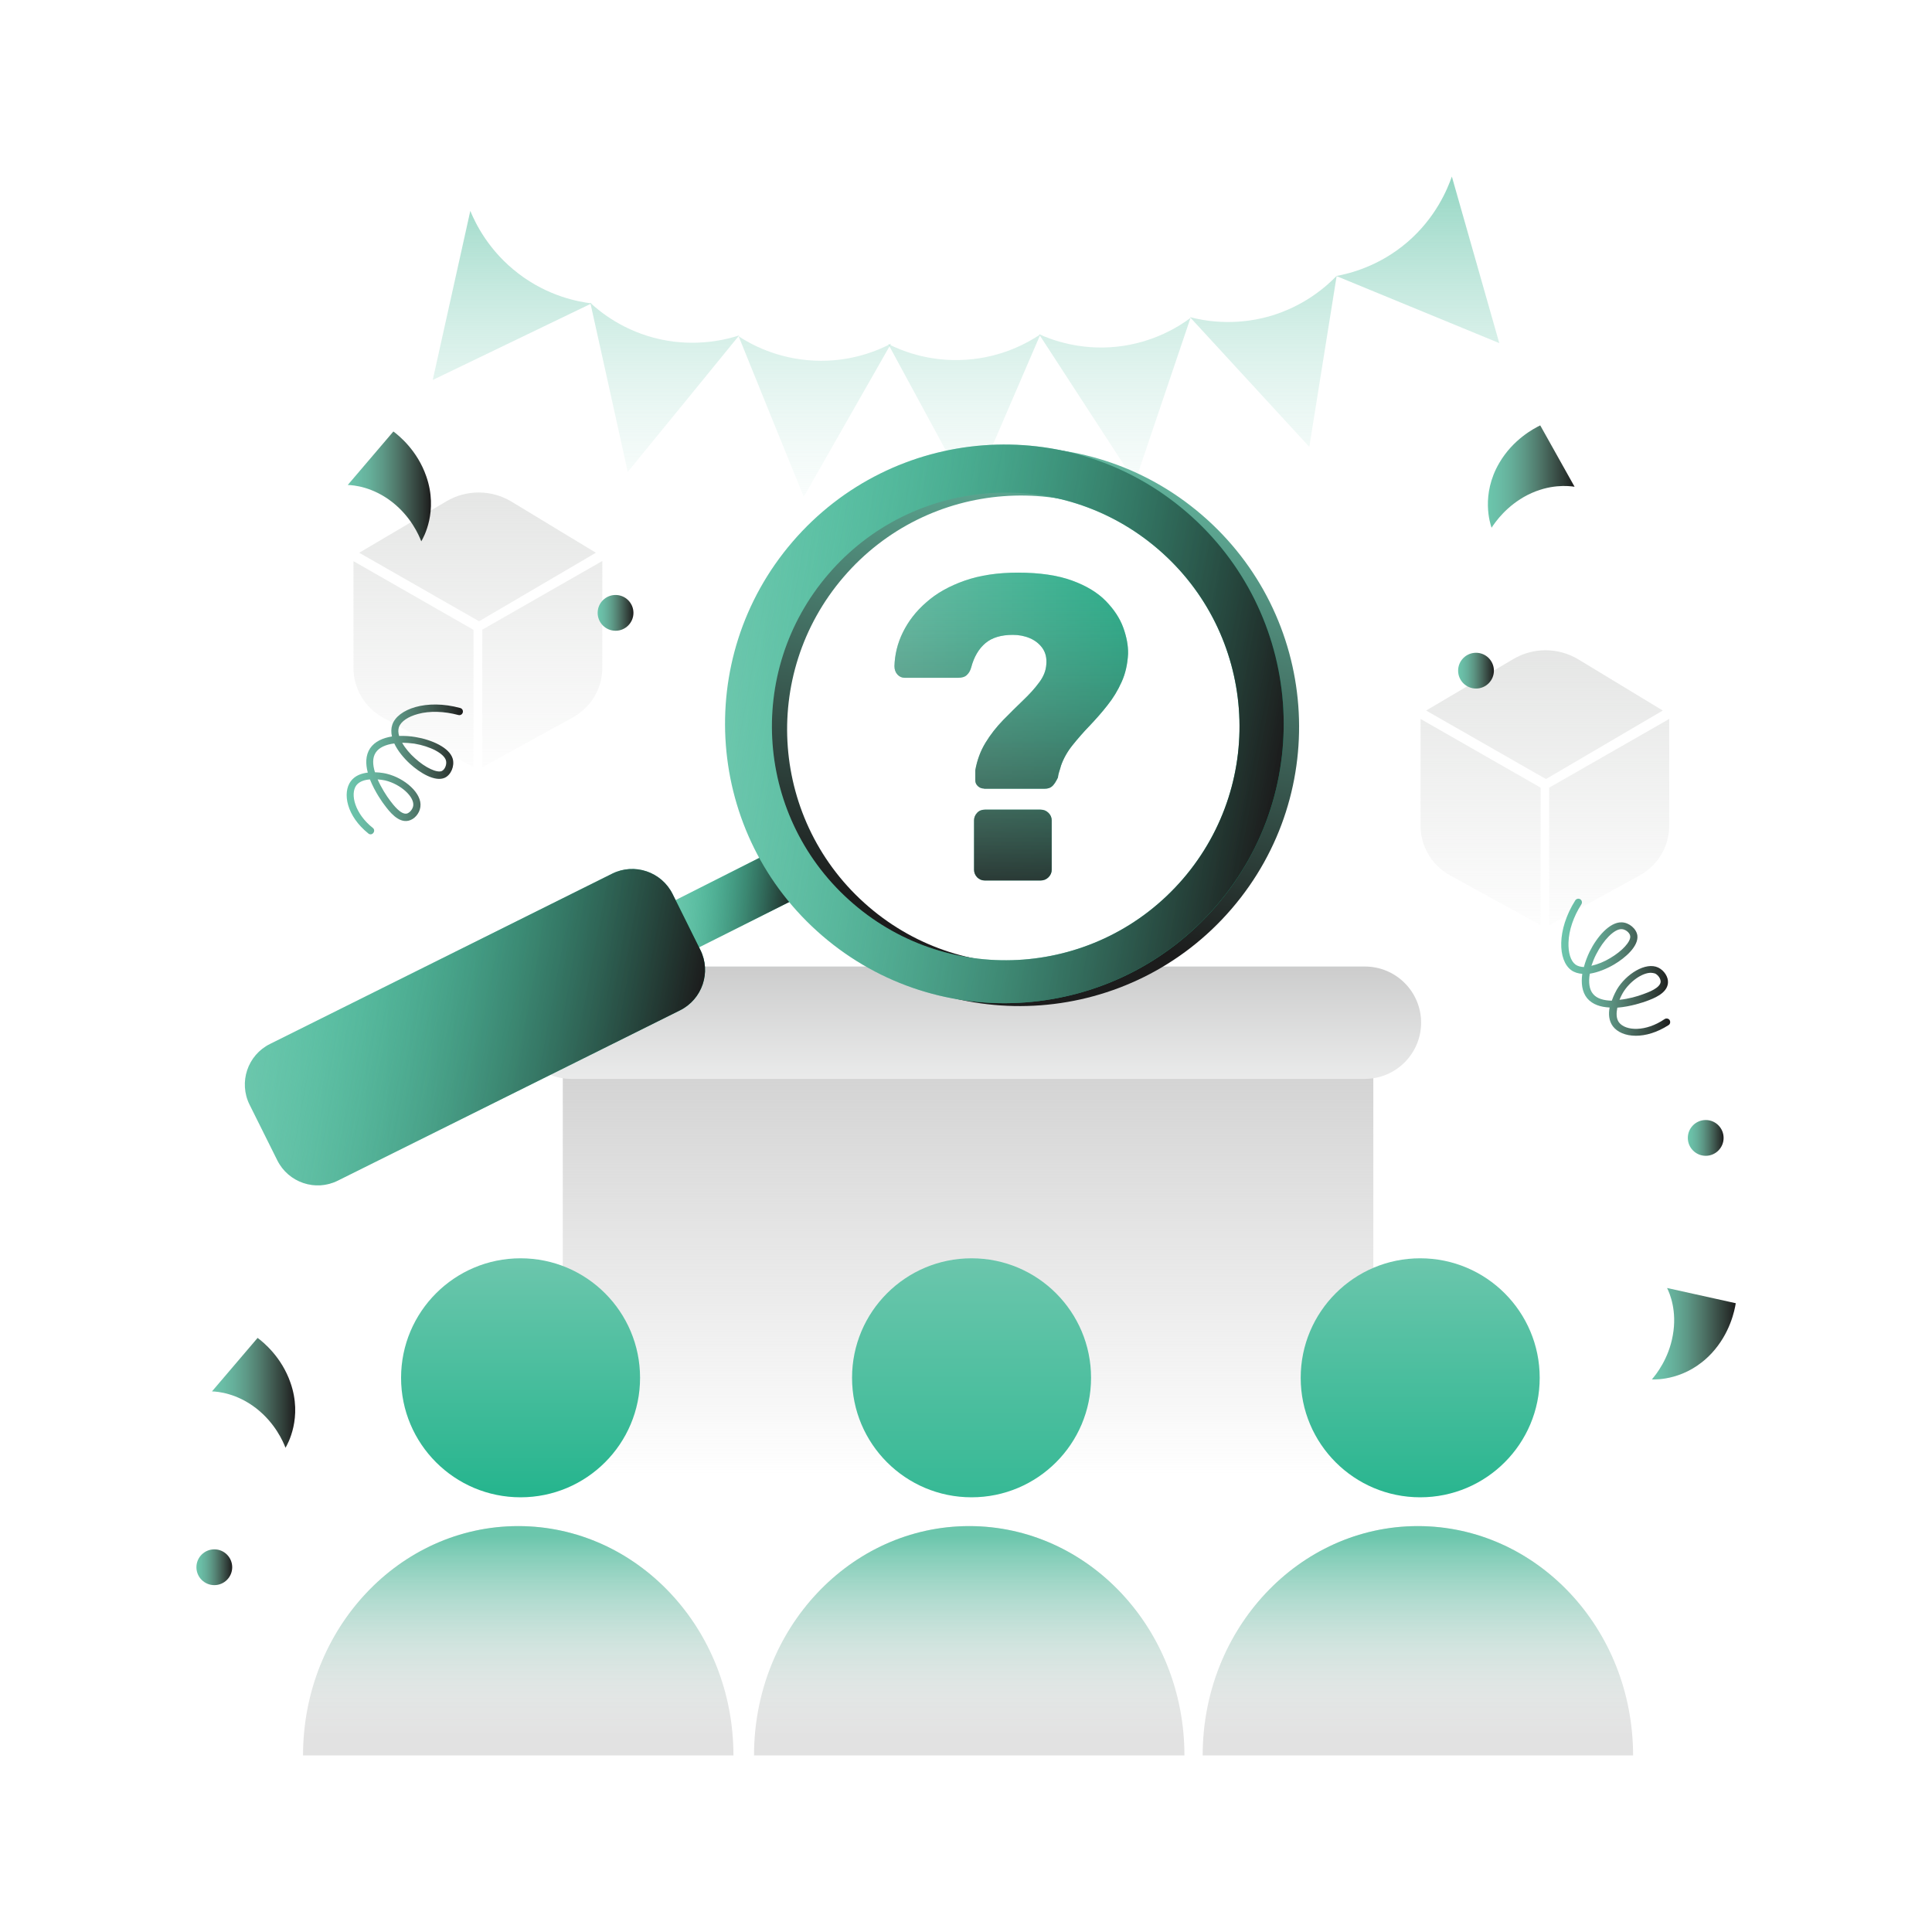 <svg width="150" height="150" viewBox="0 0 150 150" fill="none" xmlns="http://www.w3.org/2000/svg">
<rect x="0" y="0" width="150" height="150" fill="#808080" stroke="none"/>
<g clip-path="url(#clip0_4573_215276)">
<rect width="150" height="150" fill="white"/>
<path d="M36.514 16.375C35.542 20.75 34.57 25.125 33.598 29.5C37.709 27.514 41.82 25.542 45.931 23.556C44.889 23.431 42.556 23 40.264 21.25C37.945 19.486 36.917 17.347 36.514 16.375Z" fill="url(#paint0_linear_4573_215276)"/>
<path d="M112.722 13.708C113.944 18.014 115.181 22.333 116.403 26.639C112.181 24.902 107.958 23.166 103.75 21.43C104.778 21.236 107.083 20.68 109.278 18.791C111.472 16.902 112.375 14.694 112.722 13.708Z" fill="url(#paint1_linear_4573_215276)"/>
<path d="M45.834 23.514C46.806 27.889 47.778 32.264 48.737 36.639C51.626 33.111 54.514 29.569 57.389 26.041C56.389 26.361 54.098 26.958 51.278 26.347C48.445 25.736 46.598 24.222 45.834 23.514Z" fill="url(#paint2_linear_4573_215276)"/>
<path d="M57.348 26.11C59.028 30.263 60.709 34.416 62.403 38.569C64.667 34.61 66.917 30.638 69.181 26.68C68.25 27.166 66.098 28.138 63.209 27.999C60.292 27.86 58.236 26.694 57.348 26.11Z" fill="url(#paint3_linear_4573_215276)"/>
<path d="M103.779 21.416C103.07 25.847 102.362 30.263 101.654 34.694C98.57 31.333 95.473 27.985 92.39 24.624C93.403 24.888 95.723 25.347 98.515 24.569C101.306 23.777 103.056 22.166 103.779 21.416Z" fill="url(#paint4_linear_4573_215276)"/>
<path d="M92.431 24.681C91 28.931 89.556 33.167 88.125 37.417C85.639 33.597 83.153 29.764 80.667 25.945C81.625 26.375 83.834 27.222 86.709 26.917C89.597 26.611 91.597 25.306 92.431 24.681Z" fill="url(#paint5_linear_4573_215276)"/>
<path d="M68.959 26.708C71.098 30.652 73.223 34.583 75.362 38.528C77.167 34.333 78.973 30.152 80.778 25.958C79.903 26.541 77.876 27.75 74.987 27.93C72.084 28.125 69.889 27.18 68.959 26.708Z" fill="url(#paint6_linear_4573_215276)"/>
<path d="M104.861 136.291H45.458C44.486 136.291 43.694 135.5 43.694 134.527V79.597C43.694 78.625 44.486 77.833 45.458 77.833H104.861C105.833 77.833 106.625 78.625 106.625 79.597V134.527C106.625 135.5 105.833 136.291 104.861 136.291Z" fill="url(#paint7_linear_4573_215276)"/>
<path d="M105.972 83.763H44.347C41.945 83.763 39.986 81.819 39.986 79.402C39.986 76.999 41.931 75.041 44.347 75.041H105.972C108.375 75.041 110.334 76.986 110.334 79.402C110.334 81.805 108.375 83.763 105.972 83.763Z" fill="url(#paint8_linear_4573_215276)"/>
<path d="M23.527 136.292C23.527 126.459 31.014 118.486 40.236 118.486C49.458 118.486 56.944 126.459 56.944 136.292H23.527Z" fill="#E2E2E2"/>
<path d="M23.527 136.292C23.527 126.459 31.014 118.486 40.236 118.486C49.458 118.486 56.944 126.459 56.944 136.292H23.527Z" fill="url(#paint9_linear_4573_215276)"/>
<path d="M40.416 116.25C35.291 116.25 31.139 112.097 31.139 106.972C31.139 101.847 35.291 97.694 40.416 97.694C45.541 97.694 49.694 101.847 49.694 106.972C49.694 112.097 45.541 116.25 40.416 116.25Z" fill="url(#paint10_linear_4573_215276)"/>
<path d="M58.542 136.292C58.542 126.459 66.028 118.486 75.25 118.486C84.472 118.486 91.959 126.459 91.959 136.292H58.542Z" fill="#E2E2E2"/>
<path d="M58.542 136.292C58.542 126.459 66.028 118.486 75.25 118.486C84.472 118.486 91.959 126.459 91.959 136.292H58.542Z" fill="url(#paint11_linear_4573_215276)"/>
<path d="M75.431 116.25C70.306 116.25 66.153 112.097 66.153 106.972C66.153 101.847 70.306 97.694 75.431 97.694C80.556 97.694 84.709 101.847 84.709 106.972C84.709 112.097 80.556 116.25 75.431 116.25Z" fill="url(#paint12_linear_4573_215276)"/>
<path d="M93.375 136.292C93.375 126.459 100.861 118.486 110.083 118.486C119.306 118.486 126.792 126.459 126.792 136.292H93.375Z" fill="#E2E2E2"/>
<path d="M93.375 136.292C93.375 126.459 100.861 118.486 110.083 118.486C119.306 118.486 126.792 126.459 126.792 136.292H93.375Z" fill="url(#paint13_linear_4573_215276)"/>
<path d="M110.264 116.25C105.139 116.25 100.986 112.097 100.986 106.972C100.986 101.847 105.139 97.694 110.264 97.694C115.389 97.694 119.542 101.847 119.542 106.972C119.542 112.097 115.389 116.25 110.264 116.25Z" fill="url(#paint14_linear_4573_215276)"/>
<path d="M36.778 59.569L29.722 55.708C28.319 54.93 27.444 53.458 27.444 51.861V43.569L36.764 48.903V59.569H36.778Z" fill="url(#paint15_linear_4573_215276)"/>
<path d="M37.444 59.569L44.486 55.694C45.889 54.916 46.764 53.444 46.764 51.846V43.555L37.444 48.888V59.569Z" fill="url(#paint16_linear_4573_215276)"/>
<path d="M37.194 48.236L27.889 42.916L34.666 38.916C36.222 37.999 38.166 38.013 39.708 38.944L46.264 42.916L37.194 48.236Z" fill="url(#paint17_linear_4573_215276)"/>
<path d="M119.611 71.833L112.57 67.958C111.167 67.18 110.292 65.708 110.292 64.111V55.819L119.611 61.153V71.833Z" fill="url(#paint18_linear_4573_215276)"/>
<path d="M120.278 71.833L127.32 67.958C128.723 67.18 129.598 65.708 129.598 64.111V55.819L120.278 61.153V71.833Z" fill="url(#paint19_linear_4573_215276)"/>
<path d="M120.028 60.486L110.723 55.166L117.5 51.166C119.056 50.249 121 50.263 122.542 51.194L129.098 55.166L120.028 60.486Z" fill="url(#paint20_linear_4573_215276)"/>
<path d="M90.914 69.235C98.003 62.146 98.003 50.653 90.914 43.564C83.825 36.474 72.331 36.475 65.242 43.564C58.153 50.653 58.153 62.146 65.242 69.235C72.331 76.324 83.825 76.324 90.914 69.235Z" fill="white"/>
<path d="M95.625 70.556C103.431 61.473 102.389 47.778 93.306 39.972C84.222 32.167 70.528 33.209 62.723 42.292C54.917 51.375 55.959 65.07 65.042 72.875C74.125 80.681 87.82 79.639 95.625 70.556ZM67.431 70.389C59.834 63.861 58.959 52.403 65.5 44.792C72.028 37.195 83.486 36.32 91.098 42.861C98.695 49.389 99.57 60.848 93.028 68.459C86.5 76.056 75.042 76.931 67.431 70.389Z" fill="url(#paint21_linear_4573_215276)"/>
<path d="M54.209 73.583L61.834 69.75L59.986 66.083L52.361 69.93L54.209 73.583Z" fill="url(#paint22_linear_4573_215276)"/>
<path d="M54.209 73.583L61.834 69.75L59.986 66.083L52.361 69.93L54.209 73.583Z" fill="url(#paint23_linear_4573_215276)"/>
<path d="M19.375 85.764L21.528 90.083C22.389 91.819 24.5 92.528 26.222 91.666L52.792 78.444C54.528 77.583 55.236 75.472 54.375 73.75L52.222 69.416C51.361 67.68 49.25 66.972 47.528 67.833L20.959 81.055C19.222 81.916 18.514 84.028 19.375 85.764Z" fill="url(#paint24_linear_4573_215276)"/>
<path d="M94.431 70.333C102.237 61.25 101.195 47.556 92.112 39.75C83.028 31.944 69.334 32.986 61.528 42.069C53.723 51.153 54.764 64.847 63.848 72.653C72.931 80.458 86.625 79.417 94.431 70.333ZM66.25 70.167C58.653 63.639 57.778 52.18 64.32 44.569C70.862 36.958 82.306 36.097 89.917 42.639C97.514 49.167 98.389 60.625 91.848 68.236C85.306 75.833 73.848 76.708 66.25 70.167Z" fill="url(#paint25_linear_4573_215276)"/>
<path d="M19.375 85.764L21.528 90.083C22.389 91.819 24.5 92.528 26.222 91.666L52.792 78.444C54.528 77.583 55.236 75.472 54.375 73.75L52.222 69.416C51.361 67.68 49.25 66.972 47.528 67.833L20.959 81.055C19.222 81.916 18.514 84.028 19.375 85.764Z" fill="url(#paint26_linear_4573_215276)"/>
<path d="M94.431 70.333C102.237 61.25 101.195 47.556 92.112 39.75C83.028 31.944 69.334 32.986 61.528 42.069C53.723 51.153 54.764 64.847 63.848 72.653C72.931 80.458 86.625 79.417 94.431 70.333ZM66.25 70.167C58.653 63.639 57.778 52.18 64.32 44.569C70.862 36.958 82.306 36.097 89.917 42.639C97.514 49.167 98.389 60.625 91.848 68.236C85.306 75.833 73.848 76.708 66.25 70.167Z" fill="url(#paint27_linear_4573_215276)"/>
<path d="M76.403 61.222C76.222 61.222 76.069 61.166 75.93 61.041C75.792 60.916 75.722 60.764 75.722 60.583C75.722 60.444 75.722 60.319 75.722 60.18C75.722 60.041 75.722 59.916 75.722 59.805C75.861 59.014 76.125 58.305 76.514 57.666C76.903 57.028 77.361 56.444 77.889 55.902C78.417 55.361 78.93 54.861 79.417 54.389C79.917 53.916 80.333 53.458 80.68 52.986C81.028 52.527 81.208 52.055 81.236 51.583C81.278 51.083 81.18 50.68 80.944 50.333C80.708 50 80.389 49.736 79.972 49.555C79.555 49.375 79.111 49.291 78.639 49.291C77.736 49.291 77.028 49.5 76.514 49.93C76 50.361 75.625 50.986 75.403 51.819C75.333 52.069 75.222 52.264 75.069 52.402C74.917 52.555 74.68 52.625 74.361 52.625H70.25C70.028 52.625 69.833 52.541 69.68 52.375C69.528 52.208 69.444 51.986 69.444 51.722C69.472 50.819 69.68 49.944 70.097 49.097C70.514 48.25 71.111 47.458 71.917 46.764C72.708 46.055 73.708 45.5 74.889 45.083C76.083 44.666 77.458 44.458 79.028 44.458C80.708 44.458 82.111 44.666 83.222 45.069C84.333 45.472 85.208 46 85.847 46.653C86.486 47.305 86.944 48 87.208 48.722C87.472 49.458 87.597 50.125 87.583 50.764C87.541 51.569 87.375 52.305 87.083 52.944C86.792 53.597 86.43 54.194 85.986 54.75C85.555 55.305 85.083 55.833 84.611 56.333C84.125 56.833 83.68 57.347 83.278 57.847C82.875 58.347 82.569 58.889 82.375 59.444C82.333 59.597 82.292 59.75 82.236 59.902C82.194 60.055 82.153 60.194 82.139 60.361C82 60.652 81.861 60.875 81.722 61.014C81.569 61.166 81.375 61.236 81.097 61.236H76.403V61.222ZM76.472 68.361C76.222 68.361 76.028 68.277 75.861 68.111C75.708 67.944 75.625 67.75 75.625 67.527V63.694C75.625 63.472 75.708 63.277 75.861 63.111C76.014 62.944 76.222 62.861 76.472 62.861H80.778C81.028 62.861 81.236 62.944 81.403 63.111C81.569 63.277 81.653 63.472 81.653 63.694V67.527C81.653 67.75 81.569 67.944 81.403 68.111C81.236 68.277 81.028 68.361 80.778 68.361H76.472Z" fill="url(#paint28_linear_4573_215276)"/>
<path d="M76.403 61.222C76.222 61.222 76.069 61.166 75.93 61.041C75.792 60.916 75.722 60.764 75.722 60.583C75.722 60.444 75.722 60.319 75.722 60.18C75.722 60.041 75.722 59.916 75.722 59.805C75.861 59.014 76.125 58.305 76.514 57.666C76.903 57.028 77.361 56.444 77.889 55.902C78.417 55.361 78.93 54.861 79.417 54.389C79.917 53.916 80.333 53.458 80.68 52.986C81.028 52.527 81.208 52.055 81.236 51.583C81.278 51.083 81.18 50.68 80.944 50.333C80.708 50 80.389 49.736 79.972 49.555C79.555 49.375 79.111 49.291 78.639 49.291C77.736 49.291 77.028 49.5 76.514 49.93C76 50.361 75.625 50.986 75.403 51.819C75.333 52.069 75.222 52.264 75.069 52.402C74.917 52.555 74.68 52.625 74.361 52.625H70.25C70.028 52.625 69.833 52.541 69.68 52.375C69.528 52.208 69.444 51.986 69.444 51.722C69.472 50.819 69.68 49.944 70.097 49.097C70.514 48.25 71.111 47.458 71.917 46.764C72.708 46.055 73.708 45.5 74.889 45.083C76.083 44.666 77.458 44.458 79.028 44.458C80.708 44.458 82.111 44.666 83.222 45.069C84.333 45.472 85.208 46 85.847 46.653C86.486 47.305 86.944 48 87.208 48.722C87.472 49.458 87.597 50.125 87.583 50.764C87.541 51.569 87.375 52.305 87.083 52.944C86.792 53.597 86.43 54.194 85.986 54.75C85.555 55.305 85.083 55.833 84.611 56.333C84.125 56.833 83.68 57.347 83.278 57.847C82.875 58.347 82.569 58.889 82.375 59.444C82.333 59.597 82.292 59.75 82.236 59.902C82.194 60.055 82.153 60.194 82.139 60.361C82 60.652 81.861 60.875 81.722 61.014C81.569 61.166 81.375 61.236 81.097 61.236H76.403V61.222ZM76.472 68.361C76.222 68.361 76.028 68.277 75.861 68.111C75.708 67.944 75.625 67.75 75.625 67.527V63.694C75.625 63.472 75.708 63.277 75.861 63.111C76.014 62.944 76.222 62.861 76.472 62.861H80.778C81.028 62.861 81.236 62.944 81.403 63.111C81.569 63.277 81.653 63.472 81.653 63.694V67.527C81.653 67.75 81.569 67.944 81.403 68.111C81.236 68.277 81.028 68.361 80.778 68.361H76.472Z" fill="url(#paint29_linear_4573_215276)"/>
<path d="M127 80.416C126.208 80.416 125.569 80.138 125.222 79.68C124.903 79.249 124.875 78.708 124.972 78.222C124.292 78.194 123.639 77.999 123.222 77.499C122.819 76.999 122.75 76.319 122.847 75.61C122.528 75.583 122.222 75.499 121.986 75.319C120.958 74.569 120.847 72.208 122.306 69.902C122.389 69.777 122.556 69.735 122.694 69.819C122.819 69.902 122.861 70.069 122.778 70.208C122.167 71.166 121.806 72.222 121.778 73.166C121.75 73.972 121.944 74.61 122.319 74.888C122.486 75.013 122.722 75.069 122.972 75.083C123.083 74.666 123.236 74.263 123.417 73.888C123.986 72.735 124.972 71.583 125.903 71.61C126.486 71.624 127.056 72.11 127.125 72.638C127.222 73.458 126.208 74.36 125.306 74.888C124.736 75.222 124.056 75.499 123.431 75.597C123.319 76.263 123.389 76.819 123.681 77.166C123.986 77.541 124.528 77.68 125.139 77.694C125.292 77.249 125.486 76.916 125.528 76.833C126.236 75.638 127.764 74.652 128.75 75.124C129.208 75.347 129.542 75.86 129.5 76.319C129.431 77.138 128.375 77.527 127.806 77.735C127.611 77.805 126.625 78.152 125.569 78.235C125.486 78.638 125.472 79.069 125.694 79.374C126.208 80.055 127.778 80.124 129.236 79.124C129.361 79.041 129.542 79.069 129.625 79.194C129.708 79.319 129.681 79.499 129.556 79.583C128.653 80.166 127.764 80.416 127 80.416ZM128.167 75.527C127.5 75.527 126.528 76.194 126 77.083C126 77.083 125.861 77.319 125.736 77.624C126.431 77.555 127.125 77.36 127.597 77.18C127.986 77.041 128.889 76.708 128.931 76.235C128.944 75.999 128.75 75.708 128.5 75.583C128.403 75.555 128.278 75.527 128.167 75.527ZM125.875 72.138C125.319 72.138 124.486 72.985 123.917 74.11C123.764 74.402 123.653 74.708 123.556 74.985C124.042 74.874 124.556 74.666 125.014 74.388C125.958 73.833 126.625 73.097 126.569 72.68C126.542 72.416 126.194 72.138 125.889 72.138C125.875 72.138 125.875 72.138 125.875 72.138Z" fill="url(#paint30_linear_4573_215276)"/>
<path d="M122.25 37.791C121.361 36.208 120.472 34.625 119.583 33.027C119.097 33.264 117.472 34.111 116.403 35.944C114.958 38.416 115.694 40.652 115.805 40.972C116.097 40.527 116.972 39.264 118.597 38.43C120.319 37.555 121.792 37.722 122.25 37.791Z" fill="url(#paint31_linear_4573_215276)"/>
<path d="M16.458 108.028C17.639 106.639 18.819 105.264 20 103.875C20.43 104.194 21.861 105.347 22.555 107.361C23.5 110.069 22.333 112.125 22.166 112.403C21.972 111.903 21.361 110.5 19.916 109.361C18.389 108.167 16.916 108.042 16.458 108.028Z" fill="url(#paint32_linear_4573_215276)"/>
<path d="M129.431 100C131.208 100.389 132.986 100.792 134.764 101.181C134.681 101.708 134.333 103.514 132.889 105.069C130.931 107.167 128.583 107.111 128.25 107.097C128.597 106.694 129.556 105.486 129.875 103.681C130.222 101.778 129.639 100.417 129.431 100Z" fill="url(#paint33_linear_4573_215276)"/>
<path d="M27 37.653C28.181 36.264 29.361 34.889 30.542 33.5C30.972 33.819 32.403 34.972 33.097 36.986C34.042 39.694 32.875 41.75 32.708 42.028C32.514 41.528 31.903 40.125 30.458 38.986C28.931 37.792 27.458 37.667 27 37.653Z" fill="url(#paint34_linear_4573_215276)"/>
<path d="M28.777 64.777C28.722 64.777 28.652 64.763 28.611 64.722C26.902 63.36 26.569 61.555 27.236 60.652C27.555 60.221 28.055 60.041 28.555 59.985C28.375 59.319 28.375 58.638 28.736 58.096C29.097 57.569 29.722 57.291 30.43 57.18C30.361 56.86 30.361 56.555 30.458 56.263C30.875 55.055 33.097 54.249 35.736 54.971C35.888 55.013 35.972 55.166 35.93 55.319C35.888 55.471 35.736 55.555 35.583 55.513C34.486 55.221 33.374 55.18 32.458 55.43C31.68 55.638 31.125 56.013 30.972 56.458C30.902 56.666 30.916 56.888 30.986 57.138C31.416 57.124 31.847 57.152 32.249 57.221C33.513 57.43 34.902 58.041 35.152 58.916C35.305 59.485 35.013 60.166 34.527 60.388C33.777 60.721 32.611 60.013 31.833 59.305C31.347 58.86 30.875 58.291 30.611 57.721C29.944 57.805 29.43 58.041 29.18 58.416C28.902 58.819 28.93 59.374 29.111 59.958C29.583 59.971 29.958 60.055 30.055 60.083C31.402 60.416 32.791 61.583 32.638 62.652C32.569 63.166 32.166 63.624 31.708 63.721C30.916 63.902 30.222 62.999 29.861 62.513C29.736 62.36 29.111 61.499 28.722 60.513C28.319 60.541 27.902 60.666 27.666 60.971C27.166 61.652 27.555 63.18 28.944 64.277C29.069 64.374 29.083 64.541 28.986 64.666C28.93 64.735 28.861 64.777 28.777 64.777ZM29.319 60.513C29.597 61.152 29.986 61.763 30.291 62.166C30.541 62.499 31.125 63.263 31.583 63.166C31.805 63.11 32.041 62.833 32.083 62.555C32.18 61.86 31.111 60.888 29.916 60.596C29.916 60.596 29.666 60.541 29.319 60.513ZM31.222 57.666C31.458 58.096 31.833 58.527 32.222 58.874C33.027 59.61 33.93 60.027 34.305 59.86C34.541 59.749 34.708 59.346 34.624 59.041C34.472 58.499 33.416 57.944 32.166 57.735C31.833 57.694 31.513 57.666 31.222 57.666Z" fill="url(#paint35_linear_4573_215276)"/>
<path d="M132.431 89.736C133.198 89.736 133.82 89.114 133.82 88.347C133.82 87.58 133.198 86.958 132.431 86.958C131.664 86.958 131.042 87.58 131.042 88.347C131.042 89.114 131.664 89.736 132.431 89.736Z" fill="url(#paint36_linear_4573_215276)"/>
<path d="M114.597 53.458C115.364 53.458 115.986 52.837 115.986 52.07C115.986 51.303 115.364 50.681 114.597 50.681C113.83 50.681 113.208 51.303 113.208 52.07C113.208 52.837 113.83 53.458 114.597 53.458Z" fill="url(#paint37_linear_4573_215276)"/>
<path d="M47.791 48.972C48.558 48.972 49.18 48.35 49.18 47.583C49.18 46.816 48.558 46.194 47.791 46.194C47.024 46.194 46.402 46.816 46.402 47.583C46.402 48.35 47.024 48.972 47.791 48.972Z" fill="url(#paint38_linear_4573_215276)"/>
<path d="M16.639 123.069C17.406 123.069 18.028 122.447 18.028 121.68C18.028 120.913 17.406 120.291 16.639 120.291C15.872 120.291 15.25 120.913 15.25 121.68C15.25 122.447 15.872 123.069 16.639 123.069Z" fill="url(#paint39_linear_4573_215276)"/>
</g>
<defs>
<linearGradient id="paint0_linear_4573_215276" x1="39.763" y1="8.047" x2="39.763" y2="45.917" gradientUnits="userSpaceOnUse">
<stop stop-color="#6BC6AC"/>
<stop offset="1" stop-color="#FEFFFF" stop-opacity="0"/>
</linearGradient>
<linearGradient id="paint1_linear_4573_215276" x1="110.073" y1="8.047" x2="110.073" y2="45.917" gradientUnits="userSpaceOnUse">
<stop stop-color="#6BC6AC"/>
<stop offset="1" stop-color="#FEFFFF" stop-opacity="0"/>
</linearGradient>
<linearGradient id="paint2_linear_4573_215276" x1="51.615" y1="8.047" x2="51.615" y2="45.917" gradientUnits="userSpaceOnUse">
<stop stop-color="#6BC6AC"/>
<stop offset="1" stop-color="#FEFFFF" stop-opacity="0"/>
</linearGradient>
<linearGradient id="paint3_linear_4573_215276" x1="63.264" y1="8.046" x2="63.264" y2="45.916" gradientUnits="userSpaceOnUse">
<stop stop-color="#6BC6AC"/>
<stop offset="1" stop-color="#FEFFFF" stop-opacity="0"/>
</linearGradient>
<linearGradient id="paint4_linear_4573_215276" x1="98.084" y1="8.046" x2="98.084" y2="45.916" gradientUnits="userSpaceOnUse">
<stop stop-color="#6BC6AC"/>
<stop offset="1" stop-color="#FEFFFF" stop-opacity="0"/>
</linearGradient>
<linearGradient id="paint5_linear_4573_215276" x1="86.55" y1="8.047" x2="86.55" y2="45.917" gradientUnits="userSpaceOnUse">
<stop stop-color="#6BC6AC"/>
<stop offset="1" stop-color="#FEFFFF" stop-opacity="0"/>
</linearGradient>
<linearGradient id="paint6_linear_4573_215276" x1="74.867" y1="8.047" x2="74.867" y2="45.917" gradientUnits="userSpaceOnUse">
<stop stop-color="#6BC6AC"/>
<stop offset="1" stop-color="#FEFFFF" stop-opacity="0"/>
</linearGradient>
<linearGradient id="paint7_linear_4573_215276" x1="75.159" y1="114.428" x2="75.159" y2="66.552" gradientUnits="userSpaceOnUse">
<stop stop-color="#BCBCBC" stop-opacity="0"/>
<stop offset="1" stop-color="#BCBCBC"/>
</linearGradient>
<linearGradient id="paint8_linear_4573_215276" x1="75.16" y1="70.349" x2="75.16" y2="89.543" gradientUnits="userSpaceOnUse">
<stop stop-color="#BCBCBC"/>
<stop offset="1" stop-color="#FEFFFF"/>
</linearGradient>
<linearGradient id="paint9_linear_4573_215276" x1="40.237" y1="119.25" x2="40.237" y2="134.802" gradientUnits="userSpaceOnUse">
<stop stop-color="#6BC6AC"/>
<stop offset="1" stop-color="#FEFFFF" stop-opacity="0"/>
</linearGradient>
<linearGradient id="paint10_linear_4573_215276" x1="40.417" y1="97.942" x2="40.417" y2="120.032" gradientUnits="userSpaceOnUse">
<stop stop-color="#6BC6AC"/>
<stop offset="1" stop-color="#16B187"/>
</linearGradient>
<linearGradient id="paint11_linear_4573_215276" x1="75.253" y1="119.25" x2="75.253" y2="134.802" gradientUnits="userSpaceOnUse">
<stop stop-color="#6BC6AC"/>
<stop offset="1" stop-color="#FEFFFF" stop-opacity="0"/>
</linearGradient>
<linearGradient id="paint12_linear_4573_215276" x1="75.432" y1="97.633" x2="75.432" y2="127.474" gradientUnits="userSpaceOnUse">
<stop stop-color="#6BC6AC"/>
<stop offset="1" stop-color="#16B187"/>
</linearGradient>
<linearGradient id="paint13_linear_4573_215276" x1="110.081" y1="119.25" x2="110.081" y2="134.802" gradientUnits="userSpaceOnUse">
<stop stop-color="#6BC6AC"/>
<stop offset="1" stop-color="#FEFFFF" stop-opacity="0"/>
</linearGradient>
<linearGradient id="paint14_linear_4573_215276" x1="110.261" y1="97.693" x2="110.261" y2="121.555" gradientUnits="userSpaceOnUse">
<stop stop-color="#6BC6AC"/>
<stop offset="1" stop-color="#16B187"/>
</linearGradient>
<linearGradient id="paint15_linear_4573_215276" x1="32.111" y1="35.385" x2="32.111" y2="62.209" gradientUnits="userSpaceOnUse">
<stop stop-color="#E2E3E2"/>
<stop offset="0.973" stop-color="#E2E3E2" stop-opacity="0"/>
</linearGradient>
<linearGradient id="paint16_linear_4573_215276" x1="42.112" y1="35.385" x2="42.112" y2="62.208" gradientUnits="userSpaceOnUse">
<stop stop-color="#E2E3E2"/>
<stop offset="0.973" stop-color="#E2E3E2" stop-opacity="0"/>
</linearGradient>
<linearGradient id="paint17_linear_4573_215276" x1="37.071" y1="35.385" x2="37.071" y2="62.208" gradientUnits="userSpaceOnUse">
<stop stop-color="#E2E3E2"/>
<stop offset="0.973" stop-color="#E2E3E2" stop-opacity="0"/>
</linearGradient>
<linearGradient id="paint18_linear_4573_215276" x1="114.946" y1="47.639" x2="114.946" y2="74.462" gradientUnits="userSpaceOnUse">
<stop stop-color="#E2E3E2"/>
<stop offset="0.973" stop-color="#E2E3E2" stop-opacity="0"/>
</linearGradient>
<linearGradient id="paint19_linear_4573_215276" x1="124.948" y1="47.639" x2="124.948" y2="74.462" gradientUnits="userSpaceOnUse">
<stop stop-color="#E2E3E2"/>
<stop offset="0.973" stop-color="#E2E3E2" stop-opacity="0"/>
</linearGradient>
<linearGradient id="paint20_linear_4573_215276" x1="119.907" y1="47.638" x2="119.907" y2="74.462" gradientUnits="userSpaceOnUse">
<stop stop-color="#E2E3E2"/>
<stop offset="0.973" stop-color="#E2E3E2" stop-opacity="0"/>
</linearGradient>
<linearGradient id="paint21_linear_4573_215276" x1="83.872" y1="30.947" x2="76.409" y2="71.406" gradientUnits="userSpaceOnUse">
<stop stop-color="#6BC6AC"/>
<stop offset="1" stop-color="#1C1C1C"/>
</linearGradient>
<linearGradient id="paint22_linear_4573_215276" x1="52.365" y1="69.837" x2="61.837" y2="69.837" gradientUnits="userSpaceOnUse">
<stop stop-color="#6BC6AC"/>
<stop offset="1" stop-color="#16B187"/>
</linearGradient>
<linearGradient id="paint23_linear_4573_215276" x1="52.42" y1="69.373" x2="61.782" y2="70.304" gradientUnits="userSpaceOnUse">
<stop stop-color="#6BC6AC" stop-opacity="0"/>
<stop offset="1" stop-color="#1C1C1C"/>
</linearGradient>
<linearGradient id="paint24_linear_4573_215276" x1="19.009" y1="79.743" x2="54.743" y2="79.743" gradientUnits="userSpaceOnUse">
<stop stop-color="#6BC6AC"/>
<stop offset="1" stop-color="#16B187"/>
</linearGradient>
<linearGradient id="paint25_linear_4573_215276" x1="56.297" y1="56.203" x2="99.673" y2="56.203" gradientUnits="userSpaceOnUse">
<stop stop-color="#6BC6AC"/>
<stop offset="1" stop-color="#16B187"/>
</linearGradient>
<linearGradient id="paint26_linear_4573_215276" x1="20.339" y1="76.69" x2="53.421" y2="82.792" gradientUnits="userSpaceOnUse">
<stop stop-color="#6BC6AC" stop-opacity="0"/>
<stop offset="1" stop-color="#1C1C1C"/>
</linearGradient>
<linearGradient id="paint27_linear_4573_215276" x1="56.657" y1="52.265" x2="99.318" y2="60.135" gradientUnits="userSpaceOnUse">
<stop stop-color="#6BC6AC" stop-opacity="0"/>
<stop offset="1" stop-color="#1C1C1C"/>
</linearGradient>
<linearGradient id="paint28_linear_4573_215276" x1="69.478" y1="56.417" x2="87.617" y2="56.417" gradientUnits="userSpaceOnUse">
<stop stop-color="#6BC6AC"/>
<stop offset="1" stop-color="#16B187"/>
</linearGradient>
<linearGradient id="paint29_linear_4573_215276" x1="78.547" y1="33.459" x2="78.547" y2="71.437" gradientUnits="userSpaceOnUse">
<stop stop-color="#6BC6AC" stop-opacity="0"/>
<stop offset="0.119" stop-color="#69BDA5" stop-opacity="0.119"/>
<stop offset="0.264" stop-color="#64AC98" stop-opacity="0.264"/>
<stop offset="0.421" stop-color="#5B9483" stop-opacity="0.421"/>
<stop offset="0.588" stop-color="#4E7468" stop-opacity="0.588"/>
<stop offset="0.763" stop-color="#3C5049" stop-opacity="0.763"/>
<stop offset="0.941" stop-color="#252A29" stop-opacity="0.941"/>
<stop offset="1" stop-color="#1C1C1C"/>
</linearGradient>
<linearGradient id="paint30_linear_4573_215276" x1="121.211" y1="75.089" x2="129.649" y2="75.089" gradientUnits="userSpaceOnUse">
<stop stop-color="#6BC6AC"/>
<stop offset="0.129" stop-color="#6ABDA6"/>
<stop offset="0.272" stop-color="#65AE99"/>
<stop offset="0.423" stop-color="#5D9886"/>
<stop offset="0.578" stop-color="#517B6D"/>
<stop offset="0.737" stop-color="#405950"/>
<stop offset="0.897" stop-color="#2C3632"/>
<stop offset="1" stop-color="#1C1C1C"/>
</linearGradient>
<linearGradient id="paint31_linear_4573_215276" x1="115.508" y1="37.012" x2="122.244" y2="37.012" gradientUnits="userSpaceOnUse">
<stop stop-color="#6BC6AC"/>
<stop offset="0.129" stop-color="#6ABDA6"/>
<stop offset="0.272" stop-color="#65AE99"/>
<stop offset="0.423" stop-color="#5D9886"/>
<stop offset="0.578" stop-color="#517B6D"/>
<stop offset="0.737" stop-color="#405950"/>
<stop offset="0.897" stop-color="#2C3632"/>
<stop offset="1" stop-color="#1C1C1C"/>
</linearGradient>
<linearGradient id="paint32_linear_4573_215276" x1="16.453" y1="108.148" x2="22.911" y2="108.148" gradientUnits="userSpaceOnUse">
<stop stop-color="#6BC6AC"/>
<stop offset="0.129" stop-color="#6ABDA6"/>
<stop offset="0.272" stop-color="#65AE99"/>
<stop offset="0.423" stop-color="#5D9886"/>
<stop offset="0.578" stop-color="#517B6D"/>
<stop offset="0.737" stop-color="#405950"/>
<stop offset="0.897" stop-color="#2C3632"/>
<stop offset="1" stop-color="#1C1C1C"/>
</linearGradient>
<linearGradient id="paint33_linear_4573_215276" x1="128.241" y1="103.554" x2="134.763" y2="103.554" gradientUnits="userSpaceOnUse">
<stop stop-color="#6BC6AC"/>
<stop offset="0.129" stop-color="#6ABDA6"/>
<stop offset="0.272" stop-color="#65AE99"/>
<stop offset="0.423" stop-color="#5D9886"/>
<stop offset="0.578" stop-color="#517B6D"/>
<stop offset="0.737" stop-color="#405950"/>
<stop offset="0.897" stop-color="#2C3632"/>
<stop offset="1" stop-color="#1C1C1C"/>
</linearGradient>
<linearGradient id="paint34_linear_4573_215276" x1="26.994" y1="37.772" x2="33.453" y2="37.772" gradientUnits="userSpaceOnUse">
<stop stop-color="#6BC6AC"/>
<stop offset="0.129" stop-color="#6ABDA6"/>
<stop offset="0.272" stop-color="#65AE99"/>
<stop offset="0.423" stop-color="#5D9886"/>
<stop offset="0.578" stop-color="#517B6D"/>
<stop offset="0.737" stop-color="#405950"/>
<stop offset="0.897" stop-color="#2C3632"/>
<stop offset="1" stop-color="#1C1C1C"/>
</linearGradient>
<linearGradient id="paint35_linear_4573_215276" x1="26.903" y1="59.733" x2="35.924" y2="59.733" gradientUnits="userSpaceOnUse">
<stop stop-color="#6BC6AC"/>
<stop offset="0.129" stop-color="#6ABDA6"/>
<stop offset="0.272" stop-color="#65AE99"/>
<stop offset="0.423" stop-color="#5D9886"/>
<stop offset="0.578" stop-color="#517B6D"/>
<stop offset="0.737" stop-color="#405950"/>
<stop offset="0.897" stop-color="#2C3632"/>
<stop offset="1" stop-color="#1C1C1C"/>
</linearGradient>
<linearGradient id="paint36_linear_4573_215276" x1="131.032" y1="88.348" x2="133.822" y2="88.348" gradientUnits="userSpaceOnUse">
<stop stop-color="#6BC6AC"/>
<stop offset="0.129" stop-color="#6ABDA6"/>
<stop offset="0.272" stop-color="#65AE99"/>
<stop offset="0.423" stop-color="#5D9886"/>
<stop offset="0.578" stop-color="#517B6D"/>
<stop offset="0.737" stop-color="#405950"/>
<stop offset="0.897" stop-color="#2C3632"/>
<stop offset="1" stop-color="#1C1C1C"/>
</linearGradient>
<linearGradient id="paint37_linear_4573_215276" x1="113.205" y1="52.076" x2="115.995" y2="52.076" gradientUnits="userSpaceOnUse">
<stop stop-color="#6BC6AC"/>
<stop offset="0.129" stop-color="#6ABDA6"/>
<stop offset="0.272" stop-color="#65AE99"/>
<stop offset="0.423" stop-color="#5D9886"/>
<stop offset="0.578" stop-color="#517B6D"/>
<stop offset="0.737" stop-color="#405950"/>
<stop offset="0.897" stop-color="#2C3632"/>
<stop offset="1" stop-color="#1C1C1C"/>
</linearGradient>
<linearGradient id="paint38_linear_4573_215276" x1="46.394" y1="47.58" x2="49.184" y2="47.58" gradientUnits="userSpaceOnUse">
<stop stop-color="#6BC6AC"/>
<stop offset="0.129" stop-color="#6ABDA6"/>
<stop offset="0.272" stop-color="#65AE99"/>
<stop offset="0.423" stop-color="#5D9886"/>
<stop offset="0.578" stop-color="#517B6D"/>
<stop offset="0.737" stop-color="#405950"/>
<stop offset="0.897" stop-color="#2C3632"/>
<stop offset="1" stop-color="#1C1C1C"/>
</linearGradient>
<linearGradient id="paint39_linear_4573_215276" x1="15.237" y1="121.676" x2="18.027" y2="121.676" gradientUnits="userSpaceOnUse">
<stop stop-color="#6BC6AC"/>
<stop offset="0.129" stop-color="#6ABDA6"/>
<stop offset="0.272" stop-color="#65AE99"/>
<stop offset="0.423" stop-color="#5D9886"/>
<stop offset="0.578" stop-color="#517B6D"/>
<stop offset="0.737" stop-color="#405950"/>
<stop offset="0.897" stop-color="#2C3632"/>
<stop offset="1" stop-color="#1C1C1C"/>
</linearGradient>
<clipPath id="clip0_4573_215276">
<rect width="150" height="150" fill="white"/>
</clipPath>
</defs>
</svg>
